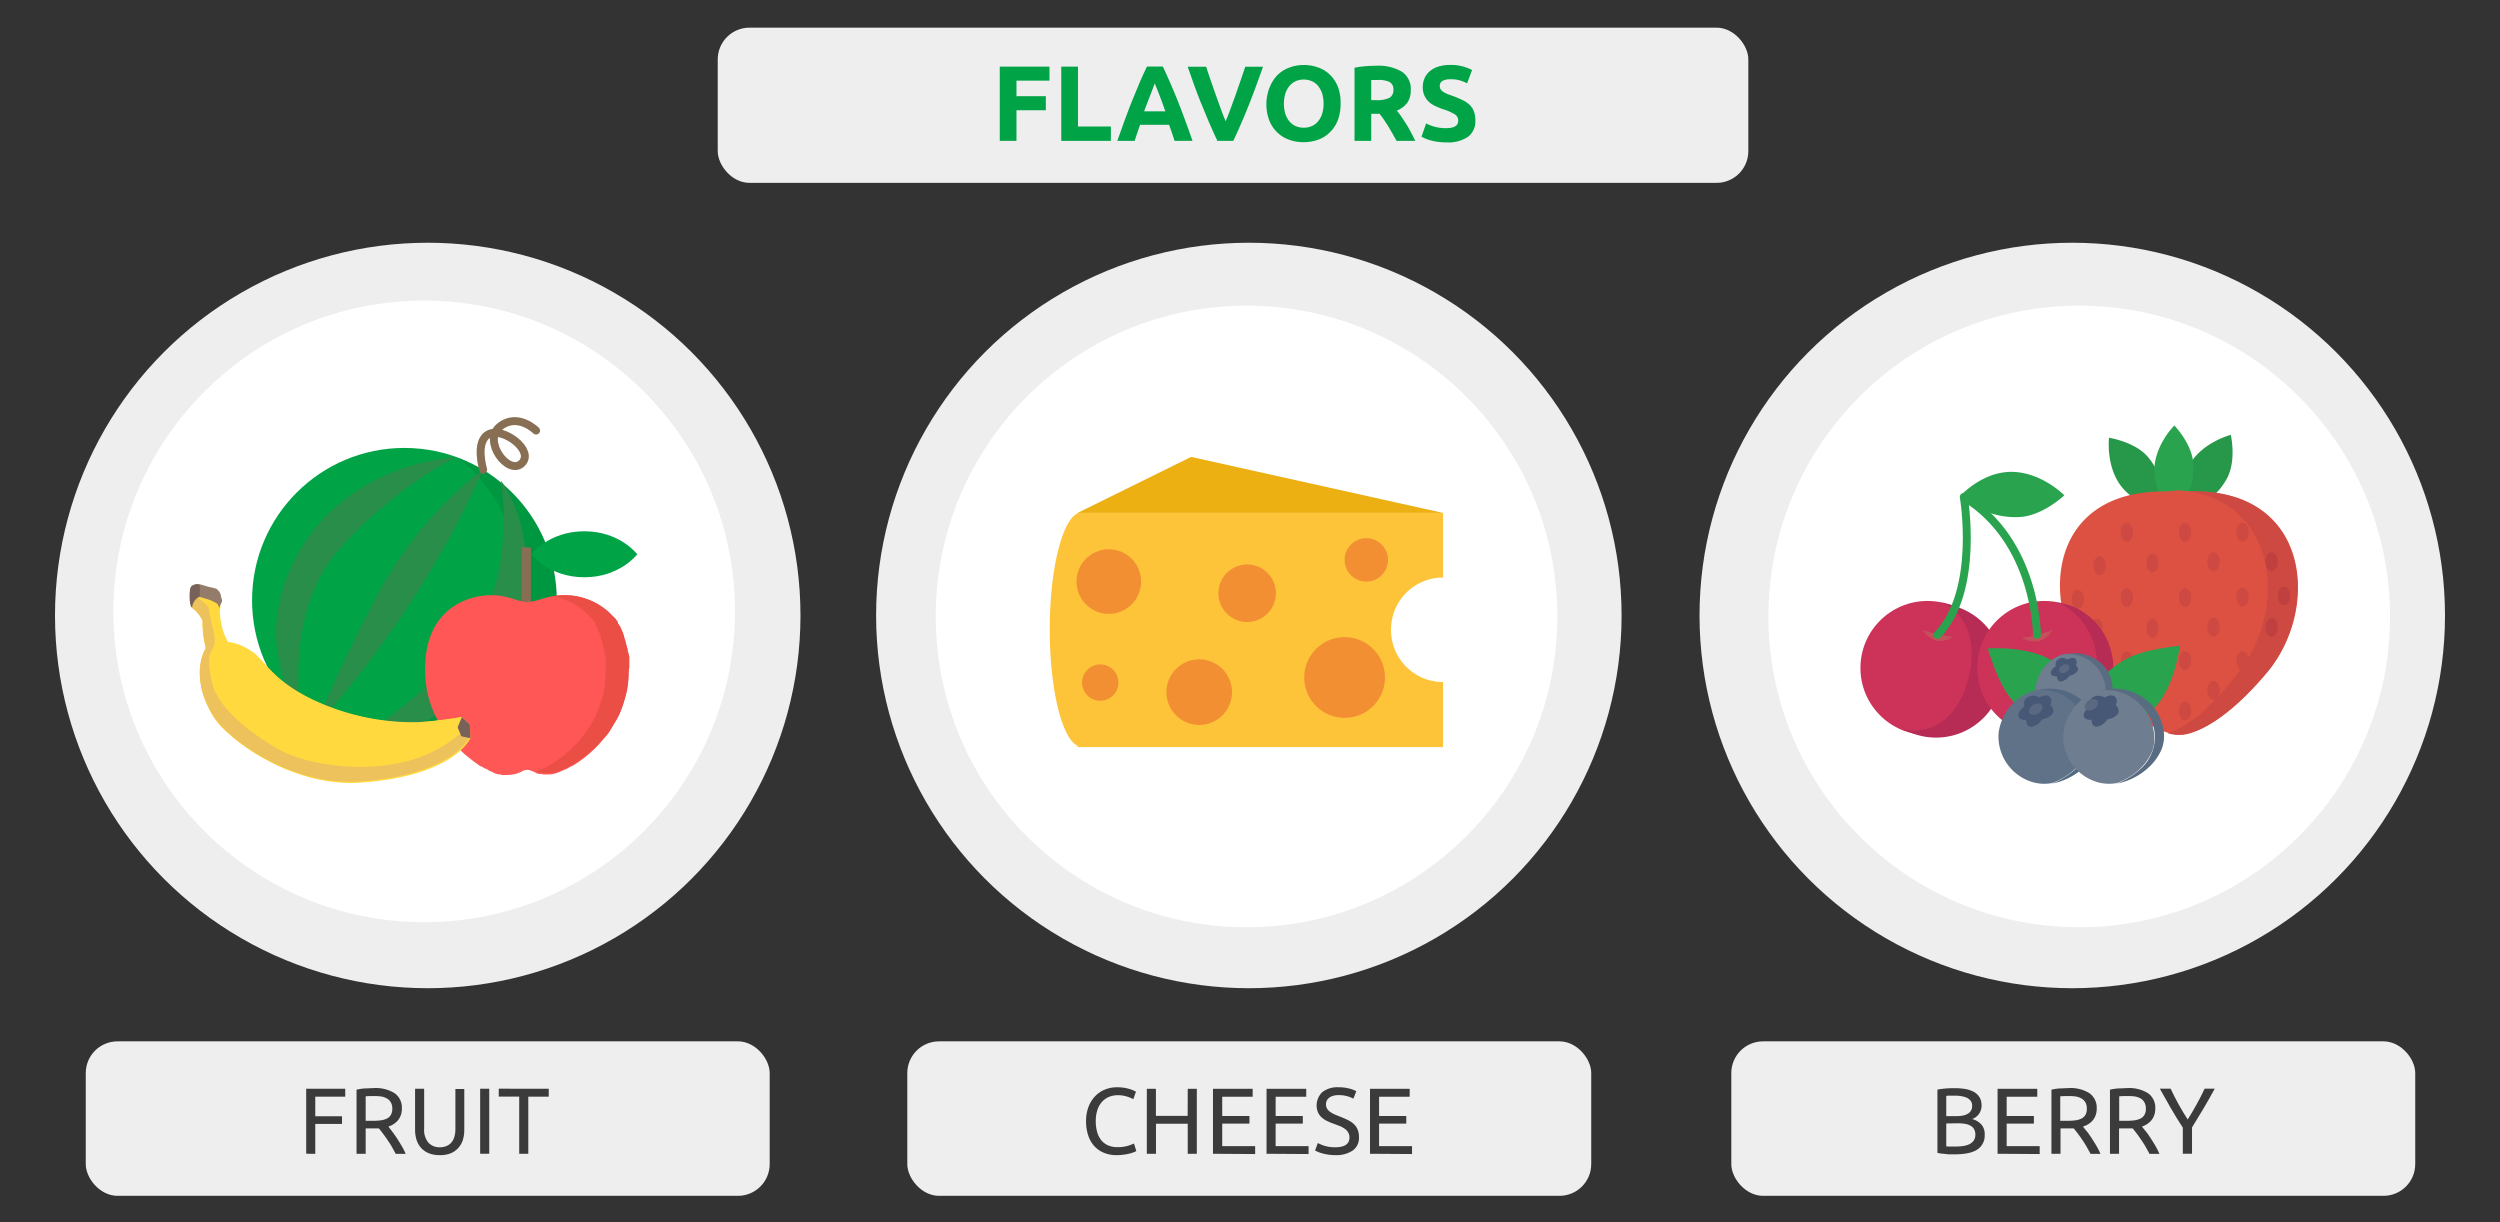 <svg id="Слой_1" data-name="Слой 1" xmlns="http://www.w3.org/2000/svg" width="630" height="308" viewBox="0 0 630 308">
  <rect x="0" y="0" width="630" height="308" fill="#333333" stroke="none"/>
  <defs>
    <style>
      .cls-1 {
        fill: #eee;
      }

      .cls-2 {
        fill: #fff;
      }

      .cls-14, .cls-26, .cls-3 {
        fill: none;
        stroke-linecap: round;
        stroke-linejoin: round;
        stroke-width: 2px;
      }

      .cls-3 {
        stroke: #fff;
      }

      .cls-4 {
        fill: #00a447;
      }

      .cls-5 {
        fill: #3b3b3b;
      }

      .cls-6 {
        fill: #279749;
      }

      .cls-7 {
        fill: #2aa34f;
      }

      .cls-8 {
        fill: #dd5142;
      }

      .cls-9 {
        fill: #cd4941;
      }

      .cls-10 {
        fill: #c0403f;
      }

      .cls-11 {
        fill: #cd3259;
      }

      .cls-12 {
        fill: #b62c54;
      }

      .cls-13 {
        fill: #c6505a;
      }

      .cls-14 {
        stroke: #2aa34f;
      }

      .cls-15 {
        fill: #596c81;
      }

      .cls-16 {
        fill: #6e7d90;
      }

      .cls-17 {
        fill: #475776;
      }

      .cls-18 {
        fill: #5b6881;
      }

      .cls-19 {
        fill: #536881;
      }

      .cls-20 {
        fill: #607288;
      }

      .cls-21 {
        fill: #fdc43a;
      }

      .cls-22 {
        fill: #ecb013;
      }

      .cls-23 {
        fill: #f28f33;
      }

      .cls-24 {
        fill: #288e4a;
      }

      .cls-25 {
        fill: #020203;
        isolation: isolate;
        opacity: 0.08;
      }

      .cls-26 {
        stroke: #886e52;
      }

      .cls-27 {
        fill: #886e52;
      }

      .cls-28 {
        fill: #75b72b;
      }

      .cls-29 {
        fill: #ff5656;
      }

      .cls-30 {
        fill: #ea4e45;
      }

      .cls-31 {
        fill: #ffd93e;
      }

      .cls-32 {
        fill: #edc15b;
      }

      .cls-33 {
        fill: #786158;
      }

      .cls-34 {
        fill: #937c6a;
      }
    </style>
  </defs>
  <rect class="cls-1" x="436.29" y="262.42" width="172.35" height="38.93" rx="8"/>
  <circle class="cls-1" cx="522.21" cy="155.1" r="93.93"/>
  <circle class="cls-2" cx="523.96" cy="155.35" r="78.32"/>
  <rect class="cls-1" x="21.61" y="262.42" width="172.35" height="38.93" rx="8"/>
  <g>
    <circle class="cls-1" cx="107.79" cy="155.1" r="93.93"/>
    <circle class="cls-2" cx="106.89" cy="154.07" r="78.32"/>
    <line class="cls-3" x1="108.38" y1="140.51" x2="109.27" y2="193.27"/>
    <path class="cls-3" d="M90.59,157.9s10.14.83,10.77,8.78-7.77,11.58-7.77,11.58"/>
    <path class="cls-3" d="M93.84,136.42c3.83-2.39,8.8.13,9,4.13a6.69,6.69,0,0,1-2.41,5.82"/>
    <path class="cls-3" d="M126.92,157.13s-10.11,1.16-10.47,9.13,8.16,11.31,8.16,11.31"/>
    <path class="cls-3" d="M51.54,125.52a8.94,8.94,0,0,0,1.7,10.15c4.53,4.81,16.94,7.86,16.94,7.86"/>
  </g>
  <rect class="cls-1" x="228.64" y="262.42" width="172.35" height="38.93" rx="8"/>
  <g>
    <circle class="cls-1" cx="314.71" cy="155.1" r="93.93"/>
    <circle class="cls-2" cx="314.13" cy="155.35" r="78.32"/>
    <path class="cls-4" d="M350.22,182.84l0,.16c-.16-.08,0-.1,0-.16Z"/>
    <path class="cls-3" d="M308.87,127.13s7.25,4.75,13-.25"/>
  </g>
  <rect class="cls-1" x="180.87" y="6.97" width="259.71" height="39.11" rx="8"/>
  <g>
    <path class="cls-5" d="M281.4,291.1a8.41,8.41,0,0,1-3.15-.57,6.81,6.81,0,0,1-2.43-1.65,7.48,7.48,0,0,1-1.57-2.68,11.17,11.17,0,0,1-.56-3.66,9.9,9.9,0,0,1,.63-3.65,7.77,7.77,0,0,1,1.69-2.68,7.08,7.08,0,0,1,2.48-1.66,8.19,8.19,0,0,1,3-.56,10.35,10.35,0,0,1,1.84.14,9.84,9.84,0,0,1,1.41.33,6.92,6.92,0,0,1,1,.38c.25.12.42.22.52.28L285.6,277a3.84,3.84,0,0,0-.61-.3c-.27-.11-.57-.23-.91-.34a8.2,8.2,0,0,0-1.11-.27,7.09,7.09,0,0,0-1.22-.1,5.81,5.81,0,0,0-2.34.45,4.74,4.74,0,0,0-1.77,1.3,5.6,5.6,0,0,0-1.12,2.06,9,9,0,0,0-.39,2.73,9.66,9.66,0,0,0,.34,2.67,5.75,5.75,0,0,0,1,2.07,4.53,4.53,0,0,0,1.71,1.34,5.77,5.77,0,0,0,2.4.47,8.8,8.8,0,0,0,2.62-.33,11.23,11.23,0,0,0,1.56-.59l.59,1.89a3.06,3.06,0,0,1-.59.3,9.59,9.59,0,0,1-1.06.34,13.8,13.8,0,0,1-1.49.28A13.23,13.23,0,0,1,281.4,291.1Z"/>
    <path class="cls-5" d="M299.31,274.37h2.29v16.38h-2.29v-7.57h-8v7.57H289V274.37h2.29v6.83h8Z"/>
    <path class="cls-5" d="M305.67,290.75V274.37h10v2H308v4.87h6.86v1.91H308v5.67h8.3v2Z"/>
    <path class="cls-5" d="M319.17,290.75V274.37h10v2h-7.71v4.87h6.85v1.91h-6.85v5.67h8.3v2Z"/>
    <path class="cls-5" d="M336.47,289.11c2.39,0,3.59-.81,3.59-2.45a2.47,2.47,0,0,0-.32-1.29,3,3,0,0,0-.86-.92,6.11,6.11,0,0,0-1.24-.68c-.47-.19-1-.37-1.48-.56a15.47,15.47,0,0,1-1.7-.7,6.17,6.17,0,0,1-1.4-.92,4,4,0,0,1-.93-1.27,4.65,4.65,0,0,1,1.12-5.13,6.23,6.23,0,0,1,4.05-1.2,10.31,10.31,0,0,1,2.7.32,6.28,6.28,0,0,1,1.79.69l-.74,1.87a6.84,6.84,0,0,0-1.47-.6,7.87,7.87,0,0,0-2.28-.3,5.2,5.2,0,0,0-1.23.14,3.36,3.36,0,0,0-1,.43,2.2,2.2,0,0,0-.67.72,2,2,0,0,0-.25,1,2.22,2.22,0,0,0,.26,1.11,2.63,2.63,0,0,0,.74.79,6.25,6.25,0,0,0,1.09.63c.42.19.88.38,1.39.57.71.28,1.36.56,1.95.85a6.25,6.25,0,0,1,1.53,1,4.15,4.15,0,0,1,1,1.41,5,5,0,0,1,.35,2,3.85,3.85,0,0,1-1.57,3.31,7.39,7.39,0,0,1-4.43,1.16,11.07,11.07,0,0,1-1.79-.13,14,14,0,0,1-1.45-.31,8.21,8.21,0,0,1-1.1-.38,6.37,6.37,0,0,1-.72-.34l.69-1.89a10.38,10.38,0,0,0,1.65.69A8.6,8.6,0,0,0,336.47,289.11Z"/>
    <path class="cls-5" d="M345.24,290.75V274.37h10v2h-7.71v4.87h6.85v1.91h-6.85v5.67h8.3v2Z"/>
  </g>
  <g>
    <path class="cls-5" d="M77.16,290.74V274.36H87v2H79.45v4.94h6.74v1.93H79.45v7.54Z"/>
    <path class="cls-5" d="M97.87,283.89c.25.32.57.73.95,1.24s.79,1.08,1.2,1.7.81,1.28,1.21,1.95a17.79,17.79,0,0,1,1,2h-2.5c-.32-.59-.66-1.2-1-1.82s-.75-1.2-1.13-1.76-.75-1.08-1.12-1.57-.7-.91-1-1.27l-.63,0h-2.7v6.4h-2.3V274.6a13.27,13.27,0,0,1,2.17-.32c.79,0,1.52-.08,2.18-.08a8.92,8.92,0,0,1,5.26,1.3,4.46,4.46,0,0,1,1.81,3.88,4.55,4.55,0,0,1-.86,2.78A5.11,5.11,0,0,1,97.87,283.89Zm-3.48-7.68c-1,0-1.72,0-2.24.07v6.17h1.63a17,17,0,0,0,2.12-.12,5,5,0,0,0,1.6-.45,2.37,2.37,0,0,0,1-.93,3.11,3.11,0,0,0,.36-1.6,3,3,0,0,0-.36-1.53,2.53,2.53,0,0,0-1-1,4.12,4.12,0,0,0-1.42-.5A10.67,10.67,0,0,0,94.39,276.21Z"/>
    <path class="cls-5" d="M110.82,291.1a7.2,7.2,0,0,1-2.79-.5,5.18,5.18,0,0,1-1.94-1.36,5.47,5.47,0,0,1-1.12-2,8.41,8.41,0,0,1-.37-2.55V274.36h2.29v10A5,5,0,0,0,108,288a3.8,3.8,0,0,0,2.84,1.11,4.28,4.28,0,0,0,1.59-.28,3.19,3.19,0,0,0,1.24-.83,3.88,3.88,0,0,0,.81-1.46,6.91,6.91,0,0,0,.28-2.11v-10H117v10.29a8.73,8.73,0,0,1-.36,2.55,5.37,5.37,0,0,1-1.14,2,5.23,5.23,0,0,1-1.93,1.36A7.15,7.15,0,0,1,110.82,291.1Z"/>
    <path class="cls-5" d="M121,274.36h2.29v16.38H121Z"/>
    <path class="cls-5" d="M138.28,274.36v2h-5.15v14.39h-2.29V276.35h-5.15v-2Z"/>
  </g>
  <g>
    <path class="cls-5" d="M492.61,290.89l-1.08,0c-.38,0-.77,0-1.15-.07s-.77-.07-1.15-.12a9.33,9.33,0,0,1-1-.18V274.6a9.24,9.24,0,0,1,1-.19l1.15-.12,1.14-.07,1.07,0a16,16,0,0,1,2.66.21,7,7,0,0,1,2.15.72,4,4,0,0,1,1.43,1.34,3.8,3.8,0,0,1,.52,2,3.64,3.64,0,0,1-.64,2.21A3.79,3.79,0,0,1,497,282a4.88,4.88,0,0,1,2.29,1.35,3.67,3.67,0,0,1,.85,2.6,4.19,4.19,0,0,1-1.81,3.7C497.14,290.47,495.23,290.89,492.61,290.89Zm-2.15-9.62h2.41a10.32,10.32,0,0,0,1.61-.12,3.89,3.89,0,0,0,1.31-.43,2.32,2.32,0,0,0,.87-.8,2.21,2.21,0,0,0,.32-1.25,2.09,2.09,0,0,0-.33-1.2,2.41,2.41,0,0,0-.91-.78,4.94,4.94,0,0,0-1.36-.43,8.73,8.73,0,0,0-1.65-.15c-.58,0-1,0-1.37,0s-.63,0-.9.07Zm0,1.84v5.77l.61.05.73,0h.95a13.21,13.21,0,0,0,1.93-.13,5.21,5.21,0,0,0,1.59-.46,2.76,2.76,0,0,0,1.1-.92,2.5,2.5,0,0,0,.42-1.49,2.85,2.85,0,0,0-.31-1.36,2.28,2.28,0,0,0-.89-.88,4.31,4.31,0,0,0-1.38-.48,10.88,10.88,0,0,0-1.8-.14Z"/>
    <path class="cls-5" d="M503.39,290.75V274.37h10v2h-7.71v4.87h6.86v1.91h-6.86v5.67H514v2Z"/>
    <path class="cls-5" d="M524.9,283.89c.25.32.57.73,1,1.24s.79,1.08,1.2,1.7.81,1.28,1.22,1.95a19.62,19.62,0,0,1,1,2h-2.5c-.32-.6-.66-1.21-1-1.82s-.74-1.21-1.12-1.77-.75-1.08-1.12-1.57-.71-.91-1-1.27l-.63,0h-2.7v6.41h-2.29V274.6a13,13,0,0,1,2.16-.32c.79,0,1.52-.08,2.18-.08a8.92,8.92,0,0,1,5.26,1.3,4.46,4.46,0,0,1,1.81,3.88,4.6,4.6,0,0,1-.86,2.79A5.12,5.12,0,0,1,524.9,283.89Zm-3.48-7.68c-1,0-1.72,0-2.24.07v6.17h1.63a17,17,0,0,0,2.13-.12,4.82,4.82,0,0,0,1.59-.45,2.46,2.46,0,0,0,1-.93,3.19,3.19,0,0,0,.35-1.6,3.09,3.09,0,0,0-.35-1.53,2.63,2.63,0,0,0-1-1,4.26,4.26,0,0,0-1.42-.5A10.57,10.57,0,0,0,521.42,276.21Z"/>
    <path class="cls-5" d="M539.77,283.89c.25.32.57.73,1,1.24s.79,1.08,1.2,1.7.81,1.28,1.21,1.95a19.8,19.8,0,0,1,1,2h-2.5c-.32-.6-.66-1.21-1-1.82s-.75-1.21-1.13-1.77-.75-1.08-1.12-1.57-.7-.91-1-1.27l-.63,0H534v6.41h-2.29V274.6a13.31,13.31,0,0,1,2.16-.32c.8,0,1.53-.08,2.19-.08a8.94,8.94,0,0,1,5.26,1.3,4.46,4.46,0,0,1,1.81,3.88,4.6,4.6,0,0,1-.86,2.79A5.16,5.16,0,0,1,539.77,283.89Zm-3.48-7.68c-1,0-1.73,0-2.25.07v6.17h1.64a17,17,0,0,0,2.12-.12,5,5,0,0,0,1.6-.45,2.37,2.37,0,0,0,1-.93,3.08,3.08,0,0,0,.36-1.6,3,3,0,0,0-.36-1.53,2.53,2.53,0,0,0-.95-1,4.34,4.34,0,0,0-1.42-.5A10.76,10.76,0,0,0,536.29,276.21Z"/>
    <path class="cls-5" d="M550.07,290.75v-6.58q-1.64-2.52-3.07-5t-2.72-4.82H547q.9,1.94,2,3.93t2.3,3.84q1.15-1.84,2.26-3.84t2-3.93h2.55q-1.27,2.36-2.72,4.81t-3,4.95v6.62Z"/>
  </g>
  <g>
    <g>
      <path class="cls-6" d="M550.76,128.91s-2.11-6.48,1.12-12,10.28-7.32,10.28-7.32,1.55,6.62-1.12,11.26A17.29,17.29,0,0,1,550.76,128.91Z"/>
      <path class="cls-6" d="M545.27,128.06s-6.76-.42-10.7-5.49-3.1-12.25-3.1-12.25,6.76,1,10,5.07A17.38,17.38,0,0,1,545.27,128.06Z"/>
      <path class="cls-7" d="M548.08,129.61s-5.06-4.5-5.21-10.84c0-6.62,5.07-11.54,5.07-11.54s4.79,4.92,4.79,10.13A17.16,17.16,0,0,1,548.08,129.61Z"/>
      <path class="cls-8" d="M552.73,123.84a31.9,31.9,0,0,1-3.52-.28c-1.13,0-2.25.28-3.52.28-30.55-.28-31.82,29.7-18.58,45.61s21.54,15.63,21.54,15.63h1.12s8.17.28,21.54-15.63S582.29,123.56,552.73,123.84Z"/>
      <path class="cls-9" d="M552.59,123.84a31.9,31.9,0,0,1-3.52-.28h-.14c24.35,1.55,27.59,28.44,16.33,44.2-9.29,13.1-16.33,16.19-19,17a8.67,8.67,0,0,0,2.26.42h1.12s8.17.28,21.54-15.63S582.15,123.56,552.59,123.84Z"/>
      <ellipse class="cls-9" cx="529.08" cy="142.56" rx="1.55" ry="2.39"/>
      <ellipse class="cls-9" cx="535.98" cy="134.12" rx="1.55" ry="2.39"/>
      <ellipse class="cls-9" cx="542.45" cy="141.86" rx="1.55" ry="2.39"/>
      <ellipse class="cls-9" cx="550.62" cy="134.12" rx="1.55" ry="2.39"/>
      <ellipse class="cls-9" cx="557.8" cy="141.58" rx="1.55" ry="2.39"/>
      <ellipse class="cls-9" cx="565.12" cy="134.12" rx="1.55" ry="2.39"/>
      <ellipse class="cls-10" cx="572.44" cy="141.58" rx="1.55" ry="2.39"/>
      <ellipse class="cls-9" cx="528.37" cy="158.33" rx="1.55" ry="2.39"/>
      <ellipse class="cls-9" cx="535.98" cy="150.59" rx="1.55" ry="2.39"/>
      <ellipse class="cls-9" cx="523.59" cy="151.01" rx="1.55" ry="2.39"/>
      <ellipse class="cls-9" cx="542.45" cy="158.33" rx="1.55" ry="2.39"/>
      <ellipse class="cls-9" cx="550.62" cy="150.59" rx="1.55" ry="2.39"/>
      <ellipse class="cls-9" cx="557.8" cy="158.05" rx="1.55" ry="2.39"/>
      <ellipse class="cls-9" cx="565.12" cy="150.45" rx="1.55" ry="2.39"/>
      <ellipse class="cls-10" cx="572.44" cy="158.05" rx="1.55" ry="2.39"/>
      <ellipse class="cls-10" cx="575.54" cy="150.17" rx="1.55" ry="2.39"/>
      <ellipse class="cls-9" cx="535.98" cy="166.5" rx="1.55" ry="2.39"/>
      <ellipse class="cls-9" cx="542.45" cy="174.24" rx="1.55" ry="2.39"/>
      <ellipse class="cls-9" cx="550.62" cy="166.5" rx="1.55" ry="2.39"/>
      <ellipse class="cls-9" cx="550.62" cy="179.17" rx="1.55" ry="2.39"/>
      <ellipse class="cls-9" cx="557.8" cy="173.96" rx="1.55" ry="2.39"/>
      <ellipse class="cls-9" cx="565.12" cy="166.5" rx="1.55" ry="2.39"/>
    </g>
    <g>
      <path class="cls-7" d="M494.16,124.82s5.35-5.91,12.67-5.91c7.61,0,13.38,5.91,13.38,5.91s-5.77,5.49-11.83,5.49A19.79,19.79,0,0,1,494.16,124.82Z"/>
      <circle class="cls-11" cx="485.72" cy="168.33" r="16.89"/>
      <path class="cls-12" d="M490.64,152.14l-1.69-.43c7.89,3.24,9.3,12.11,6.76,20.42s-8.16,13.23-16.47,11.68a8.41,8.41,0,0,0,1.69.57A16.89,16.89,0,1,0,493.33,153,15.73,15.73,0,0,0,490.64,152.14Z"/>
      <path class="cls-13" d="M492.19,160.44a5.62,5.62,0,0,1-4.22,1,7.1,7.1,0,0,1-3.52-2.68,28.64,28.64,0,0,0,3.66,1A24.51,24.51,0,0,0,492.19,160.44Z"/>
      <circle class="cls-11" cx="515.14" cy="168.33" r="16.89"/>
      <path class="cls-12" d="M520.07,152.14l-1.69-.43a16.9,16.9,0,0,1-9.72,32.1,8.41,8.41,0,0,0,1.69.57A16.9,16.9,0,0,0,522.76,153,16.28,16.28,0,0,0,520.07,152.14Z"/>
      <path class="cls-13" d="M517.25,158.75a6.42,6.42,0,0,1-3.38,2.82,6.34,6.34,0,0,1-4.36-.85,23.52,23.52,0,0,0,3.8-.7A30.14,30.14,0,0,0,517.25,158.75Z"/>
      <path class="cls-14" d="M513.31,160s0-23.51-18.44-34.77c0,0,4.08,23.65-6.62,34.77"/>
    </g>
    <g>
      <path class="cls-7" d="M530.49,169.88c4.36-3.66,7-5.78,18.86-7.18-1.41,9.15-4.5,13.93-6.9,16.19-5.21,5.06-14.92,6.05-17.6,5.91C521.62,184.8,527.81,172.13,530.49,169.88Z"/>
      <path class="cls-7" d="M511.48,180.58c-4.37-3.66-7-5.78-10.56-17.18,9.29-.42,14.5,1.83,17.18,3.66,6,4.22,8.72,13.52,9.15,16.19C527.67,186.49,514,182.83,511.48,180.58Z"/>
      <path class="cls-15" d="M532,176.21a11.29,11.29,0,0,1-2.39,3.38,13.18,13.18,0,0,1-6.19,3.24,12.76,12.76,0,0,0,4.36-2.68,9.18,9.18,0,0,0,2.39-3.38,9.08,9.08,0,0,0-3.52-10,9.56,9.56,0,0,0-7.18-1.55,9.86,9.86,0,0,1,9,1.13A8.81,8.81,0,0,1,532,176.21Z"/>
      <path class="cls-16" d="M530.2,176.63a11.16,11.16,0,0,1-2.39,3.38,14.22,14.22,0,0,1-4.36,2.68,8.68,8.68,0,0,1-4.23-.28,9.25,9.25,0,0,1-6.19-9.3A10,10,0,0,1,519.5,165a9.56,9.56,0,0,1,7.18,1.55C529.78,168.89,531.47,173.25,530.2,176.63Z"/>
      <path class="cls-17" d="M518.8,166.07a1.82,1.82,0,0,1,2.11.15s1.27-.71,2-.29a1.25,1.25,0,0,1,.14,1.69s1,.71.43,1.55a3.58,3.58,0,0,1-2,1.13,3,3,0,0,1-2,1.41c-1.12.14-1.12-1.27-1.12-1.27s-1.55.14-1.55-.85,1.27-1.69,1.27-1.69A1.55,1.55,0,0,1,518.8,166.07Z"/>
      <ellipse class="cls-18" cx="520.19" cy="168.49" rx="1.41" ry="0.99" transform="translate(-11.85 294.68) rotate(-31.29)"/>
      <path class="cls-19" d="M528.37,188.88a13.58,13.58,0,0,1-3.09,4.37,16.36,16.36,0,0,1-8.17,4.22,18.69,18.69,0,0,0,5.77-3.52,10.71,10.71,0,0,0-1.55-17.46,13.26,13.26,0,0,0-9.29-2.11,12.53,12.53,0,0,1,11.69,1.41C527.81,178.6,530.06,184.38,528.37,188.88Z"/>
      <path class="cls-20" d="M526,189.45a13.83,13.83,0,0,1-3.1,4.36,16.41,16.41,0,0,1-5.77,3.52,10.57,10.57,0,0,1-5.49-.42,12,12,0,0,1-8-12.11,13,13,0,0,1,8.58-10.7,11.93,11.93,0,0,1,9.29,2.11C525.42,179.31,527.67,184.94,526,189.45Z"/>
      <path class="cls-17" d="M511.06,175.65a2.71,2.71,0,0,1,2.81.14s1.55-1,2.54-.28.28,2.25.28,2.25a1.62,1.62,0,0,1,.56,2.11,4.28,4.28,0,0,1-2.67,1.41,3.88,3.88,0,0,1-2.54,1.83c-1.55.14-1.41-1.69-1.41-1.69s-2,.14-2-1.13,1.55-2.25,1.55-2.25A1.84,1.84,0,0,1,511.06,175.65Z"/>
      <ellipse class="cls-18" cx="513.01" cy="178.72" rx="1.83" ry="1.27" transform="translate(-18.2 292.43) rotate(-31.29)"/>
      <path class="cls-15" d="M544.7,188.88a13.58,13.58,0,0,1-3.09,4.37,16.36,16.36,0,0,1-8.17,4.22,18.69,18.69,0,0,0,5.77-3.52,10.71,10.71,0,0,0-1.54-17.46,13.29,13.29,0,0,0-9.3-2.11,12.53,12.53,0,0,1,11.69,1.41C544.28,178.6,546.53,184.38,544.7,188.88Z"/>
      <path class="cls-16" d="M542.31,189.45a13.67,13.67,0,0,1-3.1,4.36,16.32,16.32,0,0,1-5.77,3.52,10.57,10.57,0,0,1-5.49-.42,12,12,0,0,1-8-12.11,13.07,13.07,0,0,1,8.58-10.7,12,12,0,0,1,9.3,2.11C541.89,179.31,544,184.94,542.31,189.45Z"/>
      <path class="cls-17" d="M527.53,175.65a2.71,2.71,0,0,1,2.81.14s1.55-1,2.54-.28.28,2.25.28,2.25a1.61,1.61,0,0,1,.56,2.11,4.28,4.28,0,0,1-2.67,1.41,3.88,3.88,0,0,1-2.54,1.83c-1.54.14-1.4-1.69-1.4-1.69s-2,.14-2-1.13,1.54-2.25,1.54-2.25A1.84,1.84,0,0,1,527.53,175.65Z"/>
      <ellipse class="cls-18" cx="529.33" cy="178.75" rx="1.83" ry="1.27" transform="matrix(0.85, -0.52, 0.52, 0.85, -15.85, 300.92)"/>
    </g>
  </g>
  <g>
    <path class="cls-4" d="M251.94,35.5V16.79h12.53v3.53h-8.32v3.92h7.4v3.54h-7.4V35.5Z"/>
    <path class="cls-4" d="M279.94,31.88V35.5h-12.5V16.79h4.21V31.88Z"/>
    <path class="cls-4" d="M296,35.5c-.21-.65-.43-1.32-.67-2l-.72-2.05h-7.31c-.23.68-.47,1.36-.71,2.05s-.45,1.35-.66,2h-4.37q1.05-3,2-5.59t1.86-4.83c.6-1.52,1.2-2.95,1.78-4.31s1.2-2.69,1.83-4h4c.62,1.29,1.22,2.62,1.82,4s1.2,2.79,1.81,4.31,1.22,3.12,1.85,4.83,1.31,3.57,2,5.59ZM291,21c-.09.27-.23.64-.41,1.11s-.39,1-.62,1.62-.49,1.28-.78,2-.57,1.51-.87,2.32h5.35c-.28-.81-.56-1.59-.83-2.33s-.52-1.41-.76-2-.46-1.16-.64-1.62S291.08,21.29,291,21Z"/>
    <path class="cls-4" d="M306.78,35.5c-.74-1.57-1.48-3.2-2.2-4.89s-1.41-3.37-2.07-5-1.25-3.24-1.79-4.75-1-2.86-1.42-4.05h4.64c.35,1.08.74,2.25,1.17,3.5s.87,2.49,1.31,3.73.87,2.43,1.28,3.57.8,2.11,1.17,2.94c.35-.82.74-1.8,1.15-2.94s.85-2.32,1.3-3.56.88-2.49,1.3-3.74.82-2.41,1.18-3.5h4.48c-.42,1.19-.9,2.54-1.45,4.05s-1.14,3.1-1.79,4.75-1.33,3.33-2.05,5-1.45,3.32-2.19,4.89Z"/>
    <path class="cls-4" d="M337.83,26.13a11.5,11.5,0,0,1-.72,4.23,8.62,8.62,0,0,1-2,3,8,8,0,0,1-2.95,1.85,10.83,10.83,0,0,1-3.69.62,10.49,10.49,0,0,1-3.61-.62,8.29,8.29,0,0,1-3-1.85,8.57,8.57,0,0,1-2-3,11.29,11.29,0,0,1-.73-4.23A11.09,11.09,0,0,1,320,21.9a9.22,9.22,0,0,1,2-3.06A8.38,8.38,0,0,1,325,17a10.09,10.09,0,0,1,3.55-.62,10.32,10.32,0,0,1,3.62.62,8.12,8.12,0,0,1,3,1.86,8.84,8.84,0,0,1,2,3.06A11.29,11.29,0,0,1,337.83,26.13Zm-14.28,0a8.61,8.61,0,0,0,.33,2.48,5.83,5.83,0,0,0,1,1.91,4.44,4.44,0,0,0,1.56,1.23,5,5,0,0,0,2.1.43,5.08,5.08,0,0,0,2.1-.43,4.27,4.27,0,0,0,1.56-1.23,5.64,5.64,0,0,0,1-1.91,8.26,8.26,0,0,0,.34-2.48,8.49,8.49,0,0,0-.34-2.5,5.64,5.64,0,0,0-1-1.91,4.07,4.07,0,0,0-1.56-1.23,4.93,4.93,0,0,0-2.1-.44,4.7,4.7,0,0,0-2.1.45,4.59,4.59,0,0,0-1.56,1.24,5.78,5.78,0,0,0-1,1.92A8.73,8.73,0,0,0,323.55,26.13Z"/>
    <path class="cls-4" d="M346.82,16.57a11.56,11.56,0,0,1,6.45,1.5,5.19,5.19,0,0,1,2.24,4.66,5.3,5.3,0,0,1-.9,3.2A6,6,0,0,1,352,27.86c.38.47.78,1,1.19,1.6s.82,1.24,1.23,1.89.8,1.34,1.17,2.06.73,1.4,1.06,2.09h-4.71c-.35-.61-.69-1.23-1.05-1.86s-.71-1.25-1.08-1.84-.74-1.16-1.1-1.69a18,18,0,0,0-1.08-1.44h-2.08V35.5h-4.21V17.06a23.31,23.31,0,0,1,2.85-.38C345.17,16.61,346,16.57,346.82,16.57Zm.24,3.59c-.3,0-.58,0-.82,0l-.69,0v5.08h1.19a7.28,7.28,0,0,0,3.4-.59,2.17,2.17,0,0,0,1-2,2.07,2.07,0,0,0-1-2A6.56,6.56,0,0,0,347.06,20.16Z"/>
    <path class="cls-4" d="M364.45,32.29a6,6,0,0,0,1.47-.15,2.68,2.68,0,0,0,.93-.41,1.3,1.3,0,0,0,.49-.61,2.13,2.13,0,0,0,.13-.78,1.78,1.78,0,0,0-.86-1.52,12.37,12.37,0,0,0-3-1.31c-.61-.22-1.23-.47-1.84-.75a6.76,6.76,0,0,1-1.64-1.05A4.9,4.9,0,0,1,359,24.17a4.74,4.74,0,0,1-.46-2.2,5.48,5.48,0,0,1,.48-2.33,5,5,0,0,1,1.38-1.77,6.32,6.32,0,0,1,2.16-1.12,9.75,9.75,0,0,1,2.86-.39,11.41,11.41,0,0,1,5.54,1.29L369.71,21a10.7,10.7,0,0,0-1.74-.71,7.47,7.47,0,0,0-2.31-.31,4.35,4.35,0,0,0-2.17.41,1.42,1.42,0,0,0-.66,1.29,1.48,1.48,0,0,0,.24.86,2.26,2.26,0,0,0,.69.64,5.81,5.81,0,0,0,1,.51c.38.15.81.31,1.28.47,1,.36,1.82.72,2.54,1.07a6.57,6.57,0,0,1,1.79,1.23,4.49,4.49,0,0,1,1.07,1.64,6.74,6.74,0,0,1,.35,2.3A4.86,4.86,0,0,1,370,34.43a8.8,8.8,0,0,1-5.53,1.45,15.09,15.09,0,0,1-2.24-.15,13.31,13.31,0,0,1-1.77-.37,8.36,8.36,0,0,1-1.32-.46,10.32,10.32,0,0,1-.93-.45l1.18-3.35a10.35,10.35,0,0,0,5.08,1.19Z"/>
  </g>
  <g>
    <ellipse class="cls-21" cx="272.55" cy="158.65" rx="8.02" ry="29.52"/>
    <polyline class="cls-22" points="271.54 129.26 300.16 115.14 363.65 129.26"/>
    <path class="cls-21" d="M350.54,158.65a13.1,13.1,0,0,1,13.11-13.11V129.26H271.54v59h92.11V171.88A13.12,13.12,0,0,1,350.54,158.65Z"/>
    <circle class="cls-23" cx="279.42" cy="146.56" r="8.14"/>
    <circle class="cls-23" cx="338.84" cy="170.73" r="10.18"/>
    <circle class="cls-23" cx="314.28" cy="149.49" r="7.25"/>
    <circle class="cls-23" cx="302.2" cy="174.42" r="8.27"/>
    <circle class="cls-23" cx="277.26" cy="172.01" r="4.58"/>
    <circle class="cls-23" cx="344.31" cy="141.09" r="5.47"/>
  </g>
  <g>
    <g>
      <circle class="cls-4" cx="101.91" cy="151.27" r="38.39"/>
      <path class="cls-24" d="M115.1,115.19s-26.81,1-39.85,24.05.58,40.43.58,40.43-4.63-25.79,10.29-42S115.1,115.19,115.1,115.19Z"/>
      <path class="cls-25" d="M115.1,115.19a38.38,38.38,0,0,1-23.18,69,39.39,39.39,0,0,1-13.19-2.32,38.47,38.47,0,0,0,61.72-30.57A38.89,38.89,0,0,0,115.1,115.19Z"/>
      <path class="cls-24" d="M121.76,118.38S106,129,94.67,150.69s-14.92,32-14.92,32S104.67,156.92,121.76,118.38Z"/>
      <path class="cls-26" d="M121.76,118.38s-2.17-7.24,1.45-9,11.59,4.2,8.26,7.39-10-5.65-5.51-9.27,9.13,1,9.13,1"/>
      <path class="cls-24" d="M86.41,187.78s27.24-1,40.42-24.92-.58-41.73-.58-41.73,4.64,26.66-10.43,43.32C100.75,181.4,86.41,187.78,86.41,187.78Z"/>
    </g>
    <path class="cls-27" d="M131.47,137.94v16.52c.43,0,.87.14,1.16.14a2.93,2.93,0,0,0,1.16-.14V137.94Z"/>
    <path class="cls-4" d="M147.26,133.88c-9,0-13.33,5.8-13.33,5.8s4.35,5.79,13.33,5.79,13.33-5.79,13.33-5.79S156.24,133.88,147.26,133.88Z"/>
    <path class="cls-28" d="M140.74,141l.44.44Z"/>
    <path class="cls-28" d="M141.9,142.29c.14.14.29.29.29.43A1.55,1.55,0,0,1,141.9,142.29Z"/>
    <path class="cls-28" d="M141.32,141.71l.43.43Z"/>
    <path class="cls-28" d="M142.48,143.16a.76.76,0,0,1,.29.58C142.62,143.45,142.62,143.3,142.48,143.16Z"/>
    <path class="cls-28" d="M142.91,143.88c.15.15.15.29.29.58A1.06,1.06,0,0,0,142.91,143.88Z"/>
    <path class="cls-29" d="M158.56,167.64v-1.88a1.14,1.14,0,0,0-.14-.73,1.08,1.08,0,0,0-.15-.58c0-.29-.14-.43-.14-.72a1.06,1.06,0,0,0-.15-.58c0-.15-.14-.44-.14-.58s-.15-.29-.15-.58-.14-.43-.14-.58-.15-.29-.15-.43-.14-.29-.14-.58-.15-.29-.15-.44-.14-.29-.14-.43a6.87,6.87,0,0,0-.44-1c0-.14-.14-.14-.14-.29s-.15-.43-.29-.58-.15-.14-.15-.29a.76.76,0,0,1-.29-.58c0-.14-.14-.14-.14-.29-.15-.14-.29-.28-.29-.43l-.15-.14-.43-.44-.15-.14-.43-.44-.15-.14-.43-.44h0a16.7,16.7,0,0,0-11.3-4.34c-3.77,0-5.8,1.15-8.11,1.59-.44,0-.87.14-1.16.14a2.91,2.91,0,0,1-1.16-.14c-2.32-.44-4.2-1.59-8.12-1.59-4.49,0-16.8,2.46-16.51,19.26a26.29,26.29,0,0,0,4.63,14.64h0l.87,1.3c0,.15.15.15.15.29.29.29.58.73.87,1l.14.14c.73.72,1.31,1.45,2,2.17l.15.15.87.87.14.14,2.17,1.74a.15.15,0,0,1,.15.15c.29.14.58.43.87.58l.14.14c.29.15.58.43.87.58h.15c.29.14.72.43,1,.58h.15a3,3,0,0,1,.72.43c.15,0,.15.15.29.15.29.14.43.14.72.29,0,0,.15,0,.15.14.29.15.58.15.72.29h.15c.14,0,.43.15.58.15H126a.56.56,0,0,1,.44.14h.72c4.06,0,4.2-1.3,5.65-1.3h.44c.43.14.72.29,1.16.43l.87.44a1.59,1.59,0,0,0,.86.14c.29,0,.73.15,1,.15h1.3a7.72,7.72,0,0,0,2.76-.73c.43-.14.86-.43,1.44-.58a16.5,16.5,0,0,1,1.6-.87,13.29,13.29,0,0,0,1.59-1,30.41,30.41,0,0,0,4.2-3.48c.87-.87,1.6-1.74,2.47-2.75a9.91,9.91,0,0,0,1.44-2l1.31-2.17a13.26,13.26,0,0,0,1.16-2.46,19,19,0,0,0,.87-2.61,20.32,20.32,0,0,0,.87-4.2,22.25,22.25,0,0,0,.14-3.05h0A3.66,3.66,0,0,0,158.56,167.64Z"/>
    <path class="cls-30" d="M158.56,167.64v-1.88a1.14,1.14,0,0,0-.14-.73,1.08,1.08,0,0,0-.15-.58c0-.29-.14-.43-.14-.72a1.06,1.06,0,0,0-.15-.58c0-.15-.14-.44-.14-.58s-.15-.29-.15-.58-.14-.43-.14-.58-.15-.29-.15-.43-.14-.29-.14-.58-.15-.29-.15-.44-.14-.29-.14-.43a6.87,6.87,0,0,0-.44-1c0-.14-.14-.14-.14-.29s-.15-.43-.29-.58-.15-.14-.15-.29a.76.76,0,0,1-.29-.58c0-.14-.14-.14-.14-.29-.15-.14-.29-.28-.29-.43l-.15-.14-.43-.44-.15-.14-.43-.44-.15-.14-.43-.44h0a16.7,16.7,0,0,0-11.3-4.34,18.66,18.66,0,0,0-3,.28,16.25,16.25,0,0,1,8.4,4.06h0l.43.44.15.14.43.44.15.14.43.44.15.14c.14.15.29.29.29.43s.14.15.14.29a.75.75,0,0,1,.29.58c0,.15.15.15.15.29s.14.29.29.58.14.15.14.29c.15.29.29.73.44,1,0,.14.14.29.14.43s.15.29.15.44.14.29.14.58.15.29.15.43.14.44.14.58.15.29.15.58.14.43.14.58a1.08,1.08,0,0,0,.15.58c0,.29.14.43.14.72a1.06,1.06,0,0,0,.15.58,1.14,1.14,0,0,0,.14.73v3.33h0c0,1-.14,2-.14,3a20.18,20.18,0,0,1-.87,4.2l-.87,2.61a18.86,18.86,0,0,1-1.16,2.46c-.44.73-.87,1.6-1.31,2.18s-1,1.45-1.44,2a23.07,23.07,0,0,1-2.47,2.75,27.7,27.7,0,0,1-4.2,3.48c-.58.43-1.16.72-1.59,1s-1,.58-1.6.87a6.21,6.21,0,0,1-1.44.58c-.15,0-.29.14-.44.14.15,0,.15,0,.29.15a1.61,1.61,0,0,0,.87.14c.29,0,.72.15,1,.15h1.31a7.68,7.68,0,0,0,2.75-.73c.43-.14.87-.43,1.45-.58a13.57,13.57,0,0,1,1.59-.86,15.93,15.93,0,0,0,1.6-1,31,31,0,0,0,4.2-3.48c.87-.87,1.59-1.73,2.46-2.75a10,10,0,0,0,1.45-2l1.3-2.17a12.38,12.38,0,0,0,1.16-2.46,17.75,17.75,0,0,0,.87-2.61,19.09,19.09,0,0,0,.87-4.2,20.78,20.78,0,0,0,.15-3.05h0A4.09,4.09,0,0,0,158.56,167.64Z"/>
    <g>
      <path class="cls-31" d="M48.16,148.37a1.83,1.83,0,0,1,1.6-.87,8.74,8.74,0,0,1,1.88.29,11.29,11.29,0,0,1,2,.58,2.85,2.85,0,0,1,1.45,1.45,4.94,4.94,0,0,1,.43,1.59v1.89a.53.53,0,0,1-.14.43,19.8,19.8,0,0,0,.43,3.62,13.77,13.77,0,0,0,3.62,7l-7.1.58a26.29,26.29,0,0,1-1.3-8v-.58a8.64,8.64,0,0,0-2.17-2.9,1.1,1.1,0,0,1-.58-.58c-.15-.14-.15-.43-.15-.72a16.32,16.32,0,0,1-.14-2.61A1.15,1.15,0,0,1,48.16,148.37Z"/>
      <path class="cls-31" d="M116.4,180.68l2,1.88.14,3.48s-3.91,9.42-27.38,11.16c-17.38,1.3-32.89-10.44-36.8-15.94-4.92-7.1-4.49-13.91-2.61-17.39,1.31-2.31,5.8-3.18,10.58-.43s5.51,7.82,16.81,13.18a59.66,59.66,0,0,0,25.93,5.51C110.61,181.69,116.4,180.68,116.4,180.68Z"/>
      <path class="cls-31" d="M51.64,163.73a1.93,1.93,0,0,1,.43-.58l.87-.29,2.9-.58s-.72,1,1.45,5.51A36,36,0,0,0,79.17,186c22.31,6.23,36.8-2.32,36.8-2.32a7.66,7.66,0,0,1,2.31-.43v2.61s-3.91,9.41-27.38,11.15C73.52,198.36,58,186.62,54.1,181.11,49.47,174,49.9,167.21,51.64,163.73Z"/>
      <path class="cls-32" d="M54.25,181.11c-4.93-7.09-4.49-13.9-2.61-17.38.14-.29.29-.44.43-.73l1.6-.29s-2.18,2.32,0,10.15c1.3,4.78,7.68,10.86,16.22,15.79,5.94,3.48,19,6.23,31.44,3.48a34.19,34.19,0,0,0,14.49-7.1l2.46-.29v1s-3.91,9.42-27.38,11.16C73.66,198.21,58.16,186.62,54.25,181.11Z"/>
      <path class="cls-32" d="M48.89,153.59a1.13,1.13,0,0,1-.58-.58,1.08,1.08,0,0,1-.15-.73,16.25,16.25,0,0,1-.14-2.6,2.6,2.6,0,0,1,.29-1.45,1.81,1.81,0,0,1,1.59-.87,4.09,4.09,0,0,1,1.3.14,2.78,2.78,0,0,0-.86,2.9c0,.14-.15.43,0,.58s.28.14.43.29A9.88,9.88,0,0,1,52.51,153c.43,1.59.43,2.61.87,4.34a15.19,15.19,0,0,1,.72,4.5c0,1-.87,2.17-1.3,3.18h-.44a26.29,26.29,0,0,1-1.3-8v-.58A8.5,8.5,0,0,0,48.89,153.59Z"/>
      <path class="cls-31" d="M63.37,164h0c3.63,2.75,5.37,7.53,15.8,12.46A59.44,59.44,0,0,0,105.1,182a109.67,109.67,0,0,0,11.3-1.3l.58.58c-.29,1.16-2,1.45-2.9,1.74-12.46,2.32-27.09,0-36.8-5.65C70.62,173.29,67.87,168.94,63.37,164Z"/>
      <path class="cls-33" d="M116.4,180.68l2,1.88.14,3.48-2-.43a.47.47,0,0,1-.44-.44l-.72-1.74v-.29Z"/>
      <path class="cls-31" d="M54.68,154.89a1.08,1.08,0,0,1,.15.73,9.77,9.77,0,0,0,1,4.49,1.25,1.25,0,0,1,.15.72.76.76,0,0,1-.29.58c-.29.15-.44,0-.58-.14a1.11,1.11,0,0,1-.29-.73c-.44-1.59-.73-3-1-4.63C53.81,155.47,54.25,154.31,54.68,154.89Z"/>
      <path class="cls-34" d="M50.77,147.36c.58.14,1,.29,1.45.43s1.3.29,1.88.44c.29.14.58.14.73.43a2.52,2.52,0,0,1,.72,1c.15.43.15.86.29,1.15s.15.73,0,1-.43.87-.58,1.45c-.14-.44-.29-1-.58-1.16a9.64,9.64,0,0,0-3.19-1.31c-.29-.14-1-.29-1.3-.43s-.58-.15-.72-.29a.79.79,0,0,1-.44-.72,1.9,1.9,0,0,0-.14-.87v-.73a.53.53,0,0,1,.58-.58A3.86,3.86,0,0,1,50.77,147.36Z"/>
      <path class="cls-33" d="M50.34,147.65v2.6a.15.15,0,0,1-.15.15,3.35,3.35,0,0,0-1.74,2.46s0,.15-.14.15a.15.15,0,0,1-.15-.15,2.79,2.79,0,0,1-.29-1.16,10,10,0,0,1,0-2.89,1.64,1.64,0,0,1,.44-1.16c.14-.15.29-.15.43-.29C49,147.5,50.19,146.92,50.34,147.65Z"/>
    </g>
  </g>
</svg>

